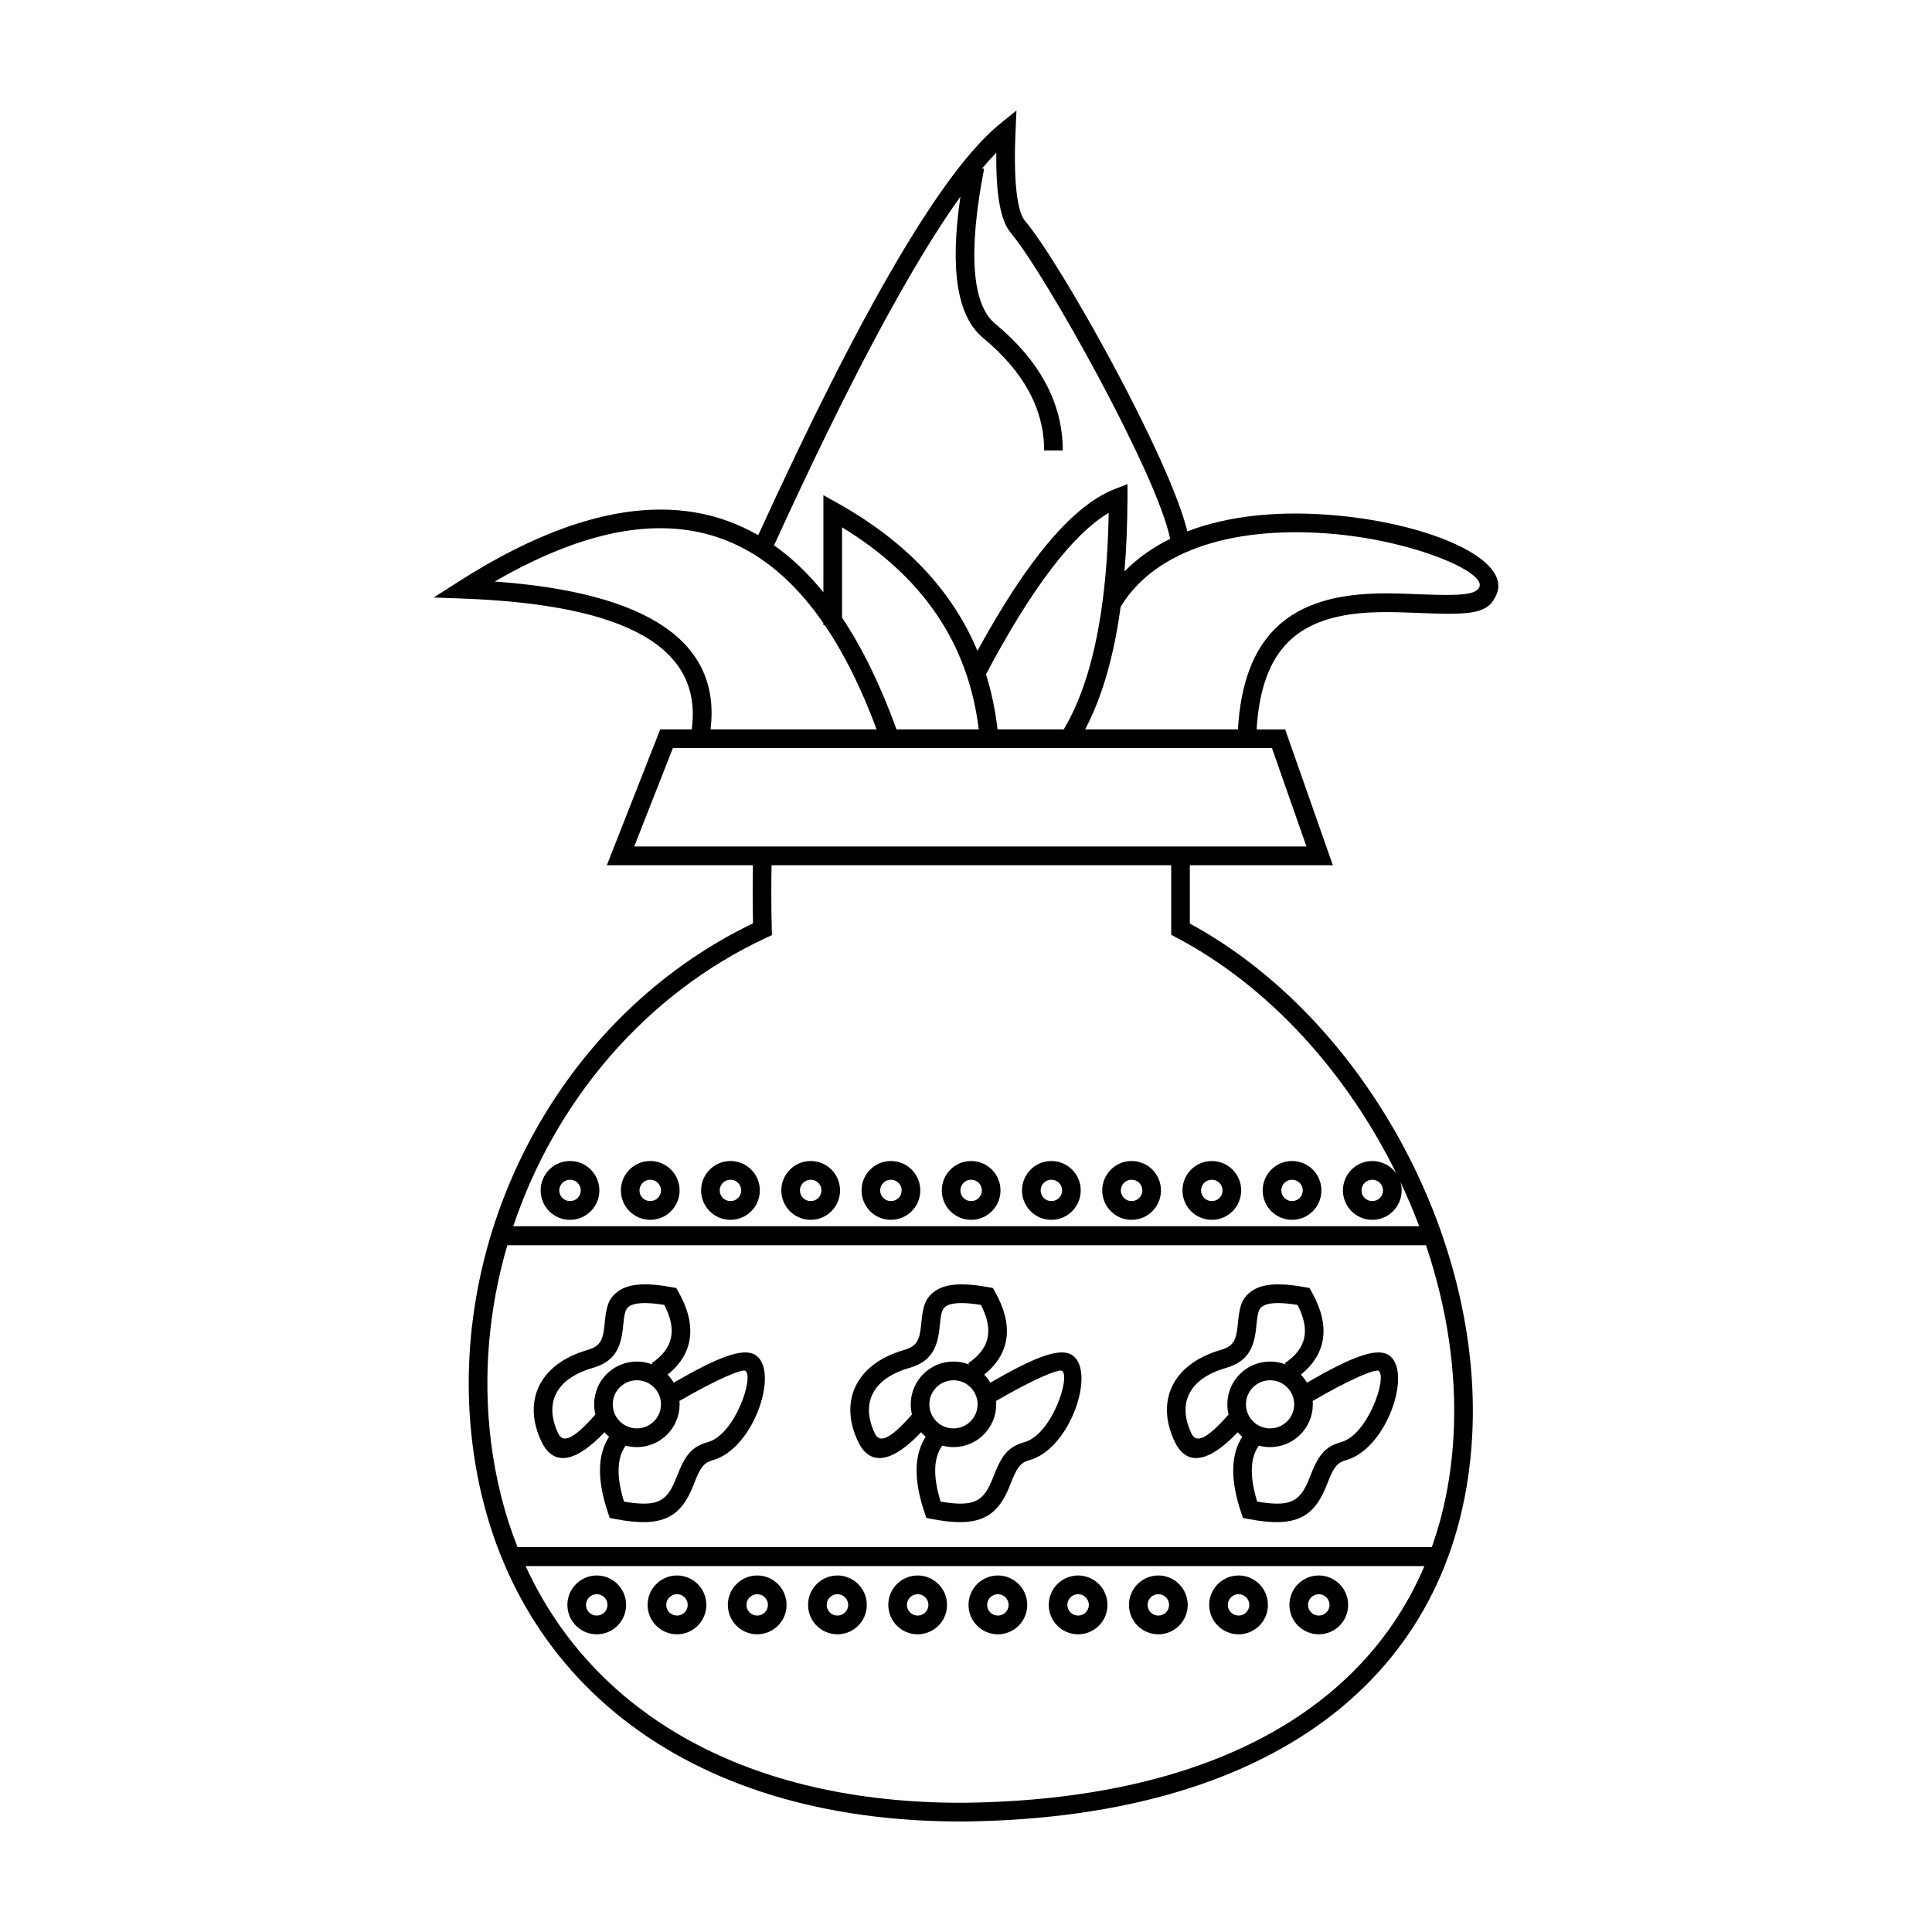 <?xml version="1.0" encoding="UTF-8"?>
<!-- Uploaded to: ICON Repo, www.iconrepo.com, Generator: ICON Repo Mixer Tools -->
<svg fill="#000000" width="800px" height="800px" version="1.1" viewBox="144 144 512 512" xmlns="http://www.w3.org/2000/svg">
 <path d="m515.11 457.18c0.223 0.727 0.344 1.496 0.344 2.297 0 4.305-3.488 7.793-7.785 7.793-4.293 0-7.781-3.488-7.781-7.793 0-4.309 3.488-7.797 7.781-7.797 2.668 0 5.027 1.344 6.43 3.398-13.094-26.668-33.715-49.68-58.395-62.641l-1.324-0.695v-18.453h-105.91c-0.105 5.516-0.09 11.145 0.055 16.887l0.039 1.629-1.469 0.684c-32.406 15.09-56.082 43.664-67.082 76.48h240.09c-1.5-3.988-3.168-7.926-4.996-11.789zm8.332 96.82c3.262-9.148 5.191-19.062 5.769-29.641 0.91-16.672-1.762-33.891-7.309-50.355h-243.46c-4.891 16.758-6.508 34.473-4.34 51.965 1.23 9.945 3.598 19.324 7.043 28.031zm-1.965 5.039h-238.18c17.773 38.785 58.191 63.008 116.41 62.711 64.48-0.824 105.54-24.449 121.77-62.711zm-177.94-185.75h-38.715l14.148-35.996h8.34c2.938-21.391-16.617-33.016-60.445-34.656l-7.926-0.297 6.695-4.273c31.781-20.289 58.32-24.328 79.297-12.234 27.691-60.562 48.969-96.824 64.188-109.11l4.254-3.434-0.242 5.477c-0.586 13.16 0.395 21.254 2.504 23.754 9.484 11.234 38.293 62.73 43.023 82.301 11.176-4.289 24.984-5.613 40.035-4.172 24.547 2.348 45.645 11.555 41.957 20.719-2.102 5.223-6.07 5.703-20.828 5.07-6.129-0.262-9.395-0.312-13.113-0.098-18.398 1.062-28.355 9.254-29.695 30.957h7.566l12.633 35.996h-37.895v15.461c45.887 24.879 77.715 82.891 74.82 135.88-3.328 60.965-49.684 100.99-134.39 102.08-75.859 0.387-123.1-40.023-130.55-100.13-6.875-55.5 22.867-113.11 74.355-137.89-0.109-5.223-0.113-10.355-0.02-15.395zm60.742-184.66 0.512 0.102c-4.324 22.305-3.141 36.012 2.894 41.016 11.668 9.668 17.957 20.895 17.957 33.625h-4.938c0-11.098-5.547-21.004-16.156-29.797-6.977-5.781-8.84-18.25-6.027-37.469-13.082 18.223-29.59 49.07-49.387 92.418 4.656 3.289 9.016 7.434 13.074 12.434v-25.727l3.668 2.043c18.043 10.066 30.449 23.156 37.152 39.203 13.266-24.27 25.297-38.551 36.406-42.875l3.371-1.312-0.012 3.633c-0.027 6.941-0.289 13.453-0.797 19.531 3.391-3.488 7.465-6.363 12.098-8.648-3.231-16.668-33.113-70.289-42.223-81.082-2.773-3.281-3.961-10.262-3.844-21.273-1.211 1.25-2.461 2.641-3.75 4.18zm31.945 114.51c0.91-7.027 1.441-14.773 1.59-23.23-9.492 5.652-20.418 19.926-32.516 42.789 1.453 4.637 2.469 9.504 3.051 14.594h17.551c4.996-8.359 8.441-19.715 10.309-34.059l-0.027-0.016c0.012-0.027 0.027-0.051 0.043-0.078zm35.844 34.152c1.445-24.629 13.52-34.707 34.359-35.906 3.934-0.227 7.32-0.176 13.602 0.094 11.66 0.496 15.223 0.066 16.047-1.977 1.566-3.894-16.789-11.906-37.848-13.922-26.113-2.5-47.863 3.75-57.246 19.211-1.793 13.199-4.926 24.027-9.414 32.5zm-68.691 0c-2.742-22.664-14.766-40.461-36.23-53.547v23.93c5.426 8.141 10.238 18.016 14.43 29.617zm-40.809-27.621h-0.359v-0.523c-20.293-29.398-49.102-32.992-87.125-11.035 40.531 2.906 60.078 15.906 57.211 39.18h44.02c-4.039-10.875-8.617-20.078-13.746-27.621zm110.65 215.1c-0.438-0.375-0.844-0.781-1.219-1.215-7.348 7.785-13.391 9.328-16.664 2.547-4.969-10.293-1.113-20.492 12.164-24.348 3.172-0.918 4.043-2.371 4.461-6.152 0.031-0.285 0.055-0.52 0.105-1.059 0.43-4.434 1.02-6.391 3.383-8.207 2.797-2.152 7.316-2.508 14.438-1.211l1.133 0.207 0.57 1.004c5.008 8.82 4.051 16.422-2.856 21.949 0.621 0.645 1.168 1.363 1.625 2.137 11.91-6.906 18.523-9.398 21.707-7.285 6.348 4.211-0.465 24.797-11.332 27.816-2.398 0.664-3.324 1.93-4.914 6.019-0.078 0.207-0.078 0.207-0.16 0.418-3.375 8.66-8.109 11.621-20.855 9.152l-1.406-0.273-0.461-1.363c-2.887-8.531-2.875-15.301 0.281-20.137zm4.394 2.336c-2.293 3.148-2.523 8.039-0.445 14.828 9.102 1.574 11.473-0.137 13.898-6.356 0.078-0.203 0.078-0.203 0.16-0.41 2.113-5.438 3.832-7.785 8.191-8.996 7.199-2 12.277-17.336 9.93-18.895-0.809-0.535-7.297 2.062-17.469 7.992 0.023 0.297 0.035 0.594 0.035 0.891 0 6.266-5.074 11.34-11.328 11.34-1.027 0-2.023-0.137-2.973-0.395zm-8.027-8.246c-0.211-0.863-0.324-1.77-0.324-2.699 0-6.266 5.074-11.336 11.324-11.336 1.477 0 2.887 0.281 4.18 0.793l-0.25-0.367c5.691-3.883 6.801-8.73 3.336-15.441-5.156-0.832-8.09-0.543-9.402 0.469-0.867 0.664-1.172 1.684-1.469 4.746-0.055 0.547-0.082 0.809-0.117 1.121-0.609 5.57-2.551 8.797-7.992 10.375-10.207 2.961-12.781 9.777-9.094 17.418 1.215 2.519 3.91 1.645 9.809-5.078zm-80.27 5.91c-0.438-0.375-0.844-0.781-1.219-1.215-7.348 7.785-13.391 9.328-16.664 2.547-4.969-10.293-1.113-20.492 12.164-24.348 3.172-0.918 4.043-2.371 4.461-6.152 0.031-0.285 0.055-0.52 0.105-1.059 0.43-4.434 1.02-6.391 3.383-8.207 2.797-2.152 7.316-2.508 14.438-1.211l1.133 0.207 0.57 1.004c5.008 8.82 4.051 16.422-2.856 21.949 0.621 0.645 1.168 1.363 1.625 2.137 11.91-6.906 18.523-9.398 21.707-7.285 6.348 4.211-0.465 24.797-11.332 27.816-2.398 0.664-3.324 1.93-4.914 6.019-0.078 0.207-0.078 0.207-0.16 0.418-3.375 8.66-8.109 11.621-20.855 9.152l-1.406-0.273-0.461-1.363c-2.887-8.531-2.879-15.301 0.281-20.137zm4.394 2.336c-2.293 3.148-2.523 8.039-0.445 14.828 9.102 1.574 11.473-0.137 13.895-6.356 0.082-0.203 0.082-0.203 0.164-0.41 2.109-5.438 3.832-7.785 8.191-8.996 7.199-2 12.277-17.336 9.93-18.895-0.809-0.535-7.297 2.062-17.469 7.992 0.023 0.297 0.035 0.594 0.035 0.891 0 6.266-5.074 11.34-11.328 11.34-1.027 0-2.023-0.137-2.973-0.395zm-8.027-8.246c-0.211-0.863-0.324-1.77-0.324-2.699 0-6.266 5.074-11.336 11.324-11.336 1.477 0 2.887 0.281 4.18 0.793l-0.25-0.367c5.691-3.883 6.801-8.73 3.336-15.441-5.156-0.832-8.09-0.543-9.402 0.469-0.867 0.664-1.172 1.684-1.469 4.746-0.055 0.547-0.082 0.809-0.117 1.121-0.609 5.57-2.551 8.797-7.992 10.375-10.207 2.961-12.781 9.777-9.094 17.418 1.215 2.519 3.91 1.645 9.809-5.078zm-80.27 5.91c-0.438-0.375-0.844-0.781-1.219-1.215-7.348 7.785-13.391 9.328-16.664 2.547-4.969-10.293-1.113-20.492 12.164-24.348 3.172-0.918 4.043-2.371 4.461-6.152 0.031-0.285 0.055-0.52 0.105-1.059 0.43-4.434 1.02-6.391 3.383-8.207 2.797-2.152 7.316-2.508 14.438-1.211l1.133 0.207 0.57 1.004c5.008 8.82 4.051 16.422-2.856 21.949 0.621 0.645 1.168 1.363 1.625 2.137 11.91-6.906 18.523-9.398 21.707-7.285 6.348 4.211-0.465 24.797-11.332 27.816-2.398 0.664-3.324 1.93-4.914 6.019-0.078 0.207-0.078 0.207-0.16 0.418-3.375 8.66-8.109 11.621-20.855 9.152l-1.406-0.273-0.461-1.363c-2.887-8.531-2.879-15.301 0.281-20.137zm4.394 2.336c-2.293 3.148-2.523 8.039-0.449 14.828 9.105 1.574 11.477-0.137 13.898-6.356 0.082-0.203 0.082-0.203 0.164-0.41 2.109-5.438 3.832-7.785 8.191-8.996 7.199-2 12.277-17.336 9.93-18.895-0.809-0.535-7.297 2.062-17.469 7.992 0.023 0.297 0.035 0.594 0.035 0.891 0 6.266-5.074 11.34-11.328 11.34-1.027 0-2.023-0.137-2.973-0.395zm-8.027-8.246c-0.211-0.863-0.324-1.77-0.324-2.699 0-6.266 5.074-11.336 11.324-11.336 1.477 0 2.887 0.281 4.18 0.793l-0.25-0.367c5.691-3.883 6.801-8.73 3.336-15.441-5.156-0.832-8.09-0.543-9.402 0.469-0.867 0.664-1.172 1.684-1.469 4.746-0.055 0.547-0.082 0.809-0.117 1.121-0.609 5.57-2.551 8.797-7.992 10.375-10.207 2.961-12.781 9.777-9.094 17.418 1.215 2.519 3.91 1.645 9.809-5.078zm11 3.68c3.535 0 6.391-2.859 6.391-6.379 0-3.519-2.856-6.375-6.391-6.375-3.531 0-6.391 2.856-6.391 6.375 0 3.519 2.859 6.379 6.391 6.379zm83.902 0c3.535 0 6.391-2.859 6.391-6.379 0-3.519-2.856-6.375-6.391-6.375-3.531 0-6.391 2.856-6.391 6.375 0 3.519 2.859 6.379 6.391 6.379zm83.902 0c3.535 0 6.391-2.859 6.391-6.379 0-3.519-2.856-6.375-6.391-6.375-3.531 0-6.391 2.856-6.391 6.375 0 3.519 2.859 6.379 6.391 6.379zm9.648-154.21-9.148-26.082h-158.76l-10.25 26.082zm-195.17 98.938c-4.297 0-7.785-3.488-7.785-7.793 0-4.309 3.488-7.797 7.785-7.797 4.293 0 7.781 3.488 7.781 7.797 0 4.305-3.488 7.793-7.781 7.793zm0-4.961c1.574 0 2.848-1.27 2.848-2.832s-1.273-2.836-2.848-2.836-2.848 1.273-2.848 2.836 1.273 2.832 2.848 2.832zm21.258 4.961c-4.293 0-7.781-3.488-7.781-7.793 0-4.309 3.488-7.797 7.781-7.797 4.297 0 7.785 3.488 7.785 7.797 0 4.305-3.488 7.793-7.785 7.793zm0-4.961c1.578 0 2.848-1.27 2.848-2.832s-1.27-2.836-2.848-2.836c-1.574 0-2.844 1.273-2.844 2.836s1.27 2.832 2.844 2.832zm21.262 4.961c-4.297 0-7.781-3.488-7.781-7.793 0-4.309 3.484-7.797 7.781-7.797s7.785 3.488 7.785 7.797c0 4.305-3.488 7.793-7.785 7.793zm0-4.961c1.574 0 2.848-1.27 2.848-2.832s-1.273-2.836-2.848-2.836-2.848 1.273-2.848 2.836 1.273 2.832 2.848 2.832zm21.262 4.961c-4.297 0-7.785-3.488-7.785-7.793 0-4.309 3.488-7.797 7.785-7.797 4.293 0 7.781 3.488 7.781 7.797 0 4.305-3.488 7.793-7.781 7.793zm0-4.961c1.574 0 2.848-1.27 2.848-2.832s-1.273-2.836-2.848-2.836c-1.578 0-2.848 1.273-2.848 2.836s1.27 2.832 2.848 2.832zm21.258 4.961c-4.293 0-7.781-3.488-7.781-7.793 0-4.309 3.488-7.797 7.781-7.797 4.297 0 7.785 3.488 7.785 7.797 0 4.305-3.488 7.793-7.785 7.793zm0-4.961c1.578 0 2.848-1.27 2.848-2.832s-1.27-2.836-2.848-2.836c-1.574 0-2.844 1.273-2.844 2.836s1.27 2.832 2.844 2.832zm21.262 4.961c-4.297 0-7.781-3.488-7.781-7.793 0-4.309 3.484-7.797 7.781-7.797s7.781 3.488 7.781 7.797c0 4.305-3.484 7.793-7.781 7.793zm0-4.961c1.574 0 2.848-1.27 2.848-2.832s-1.273-2.836-2.848-2.836-2.848 1.273-2.848 2.836 1.273 2.832 2.848 2.832zm21.262 4.961c-4.297 0-7.785-3.488-7.785-7.793 0-4.309 3.488-7.797 7.785-7.797 4.293 0 7.781 3.488 7.781 7.797 0 4.305-3.488 7.793-7.781 7.793zm0-4.961c1.574 0 2.848-1.27 2.848-2.832s-1.273-2.836-2.848-2.836c-1.578 0-2.848 1.273-2.848 2.836s1.27 2.832 2.848 2.832zm21.258 4.961c-4.293 0-7.781-3.488-7.781-7.793 0-4.309 3.488-7.797 7.781-7.797 4.297 0 7.785 3.488 7.785 7.797 0 4.305-3.488 7.793-7.785 7.793zm0-4.961c1.578 0 2.848-1.27 2.848-2.832s-1.27-2.836-2.848-2.836c-1.574 0-2.848 1.273-2.848 2.836s1.273 2.832 2.848 2.832zm21.262 4.961c-4.297 0-7.781-3.488-7.781-7.793 0-4.309 3.484-7.797 7.781-7.797s7.781 3.488 7.781 7.797c0 4.305-3.484 7.793-7.781 7.793zm0-4.961c1.574 0 2.848-1.27 2.848-2.832s-1.273-2.836-2.848-2.836-2.848 1.273-2.848 2.836 1.273 2.832 2.848 2.832zm21.262 4.961c-4.297 0-7.785-3.488-7.785-7.793 0-4.309 3.488-7.797 7.785-7.797 4.293 0 7.781 3.488 7.781 7.797 0 4.305-3.488 7.793-7.781 7.793zm0-4.961c1.574 0 2.848-1.27 2.848-2.832s-1.273-2.836-2.848-2.836c-1.578 0-2.848 1.273-2.848 2.836s1.27 2.832 2.848 2.832zm21.258 0c1.578 0 2.848-1.27 2.848-2.832s-1.27-2.836-2.848-2.836c-1.574 0-2.848 1.273-2.848 2.836s1.273 2.832 2.848 2.832zm-205.52 114.8c-4.297 0-7.781-3.484-7.781-7.793s3.484-7.797 7.781-7.797c4.297 0 7.781 3.488 7.781 7.797s-3.484 7.793-7.781 7.793zm0-4.961c1.574 0 2.848-1.27 2.848-2.832s-1.273-2.836-2.848-2.836c-1.574 0-2.848 1.273-2.848 2.836s1.273 2.832 2.848 2.832zm21.262 4.961c-4.297 0-7.785-3.484-7.785-7.793s3.488-7.797 7.785-7.797c4.293 0 7.781 3.488 7.781 7.797s-3.488 7.793-7.781 7.793zm0-4.961c1.574 0 2.848-1.27 2.848-2.832s-1.273-2.836-2.848-2.836c-1.578 0-2.848 1.273-2.848 2.836s1.27 2.832 2.848 2.832zm21.258 4.961c-4.293 0-7.781-3.484-7.781-7.793s3.488-7.797 7.781-7.797c4.297 0 7.785 3.488 7.785 7.797s-3.488 7.793-7.785 7.793zm0-4.961c1.578 0 2.848-1.27 2.848-2.832s-1.27-2.836-2.848-2.836c-1.574 0-2.848 1.273-2.848 2.836s1.273 2.832 2.848 2.832zm21.262 4.961c-4.297 0-7.781-3.484-7.781-7.793s3.484-7.797 7.781-7.797c4.297 0 7.781 3.488 7.781 7.797s-3.484 7.793-7.781 7.793zm0-4.961c1.574 0 2.848-1.27 2.848-2.832s-1.273-2.836-2.848-2.836c-1.574 0-2.848 1.273-2.848 2.836s1.273 2.832 2.848 2.832zm21.262 4.961c-4.297 0-7.785-3.484-7.785-7.793s3.488-7.797 7.785-7.797c4.293 0 7.781 3.488 7.781 7.797s-3.488 7.793-7.781 7.793zm0-4.961c1.574 0 2.848-1.27 2.848-2.832s-1.273-2.836-2.848-2.836c-1.578 0-2.848 1.273-2.848 2.836s1.27 2.832 2.848 2.832zm21.258 4.961c-4.293 0-7.781-3.484-7.781-7.793s3.488-7.797 7.781-7.797c4.297 0 7.785 3.488 7.785 7.797s-3.488 7.793-7.785 7.793zm0-4.961c1.578 0 2.848-1.27 2.848-2.832s-1.27-2.836-2.848-2.836c-1.574 0-2.848 1.273-2.848 2.836s1.273 2.832 2.848 2.832zm21.262 4.961c-4.297 0-7.781-3.484-7.781-7.793s3.484-7.797 7.781-7.797c4.297 0 7.781 3.488 7.781 7.797s-3.484 7.793-7.781 7.793zm0-4.961c1.574 0 2.848-1.27 2.848-2.832s-1.273-2.836-2.848-2.836c-1.574 0-2.848 1.273-2.848 2.836s1.273 2.832 2.848 2.832zm21.262 4.961c-4.297 0-7.785-3.484-7.785-7.793s3.488-7.797 7.785-7.797c4.293 0 7.781 3.488 7.781 7.797s-3.488 7.793-7.781 7.793zm0-4.961c1.574 0 2.848-1.27 2.848-2.832s-1.273-2.836-2.848-2.836c-1.578 0-2.848 1.273-2.848 2.836s1.27 2.832 2.848 2.832zm21.258 4.961c-4.293 0-7.781-3.484-7.781-7.793s3.488-7.797 7.781-7.797c4.297 0 7.785 3.488 7.785 7.797s-3.488 7.793-7.785 7.793zm0-4.961c1.578 0 2.848-1.27 2.848-2.832s-1.27-2.836-2.848-2.836c-1.574 0-2.848 1.273-2.848 2.836s1.273 2.832 2.848 2.832zm21.262 4.961c-4.297 0-7.785-3.484-7.785-7.793s3.488-7.797 7.785-7.797c4.297 0 7.781 3.488 7.781 7.797s-3.484 7.793-7.781 7.793zm0-4.961c1.574 0 2.848-1.27 2.848-2.832s-1.273-2.836-2.848-2.836c-1.574 0-2.848 1.273-2.848 2.836s1.273 2.832 2.848 2.832z"/>
</svg>